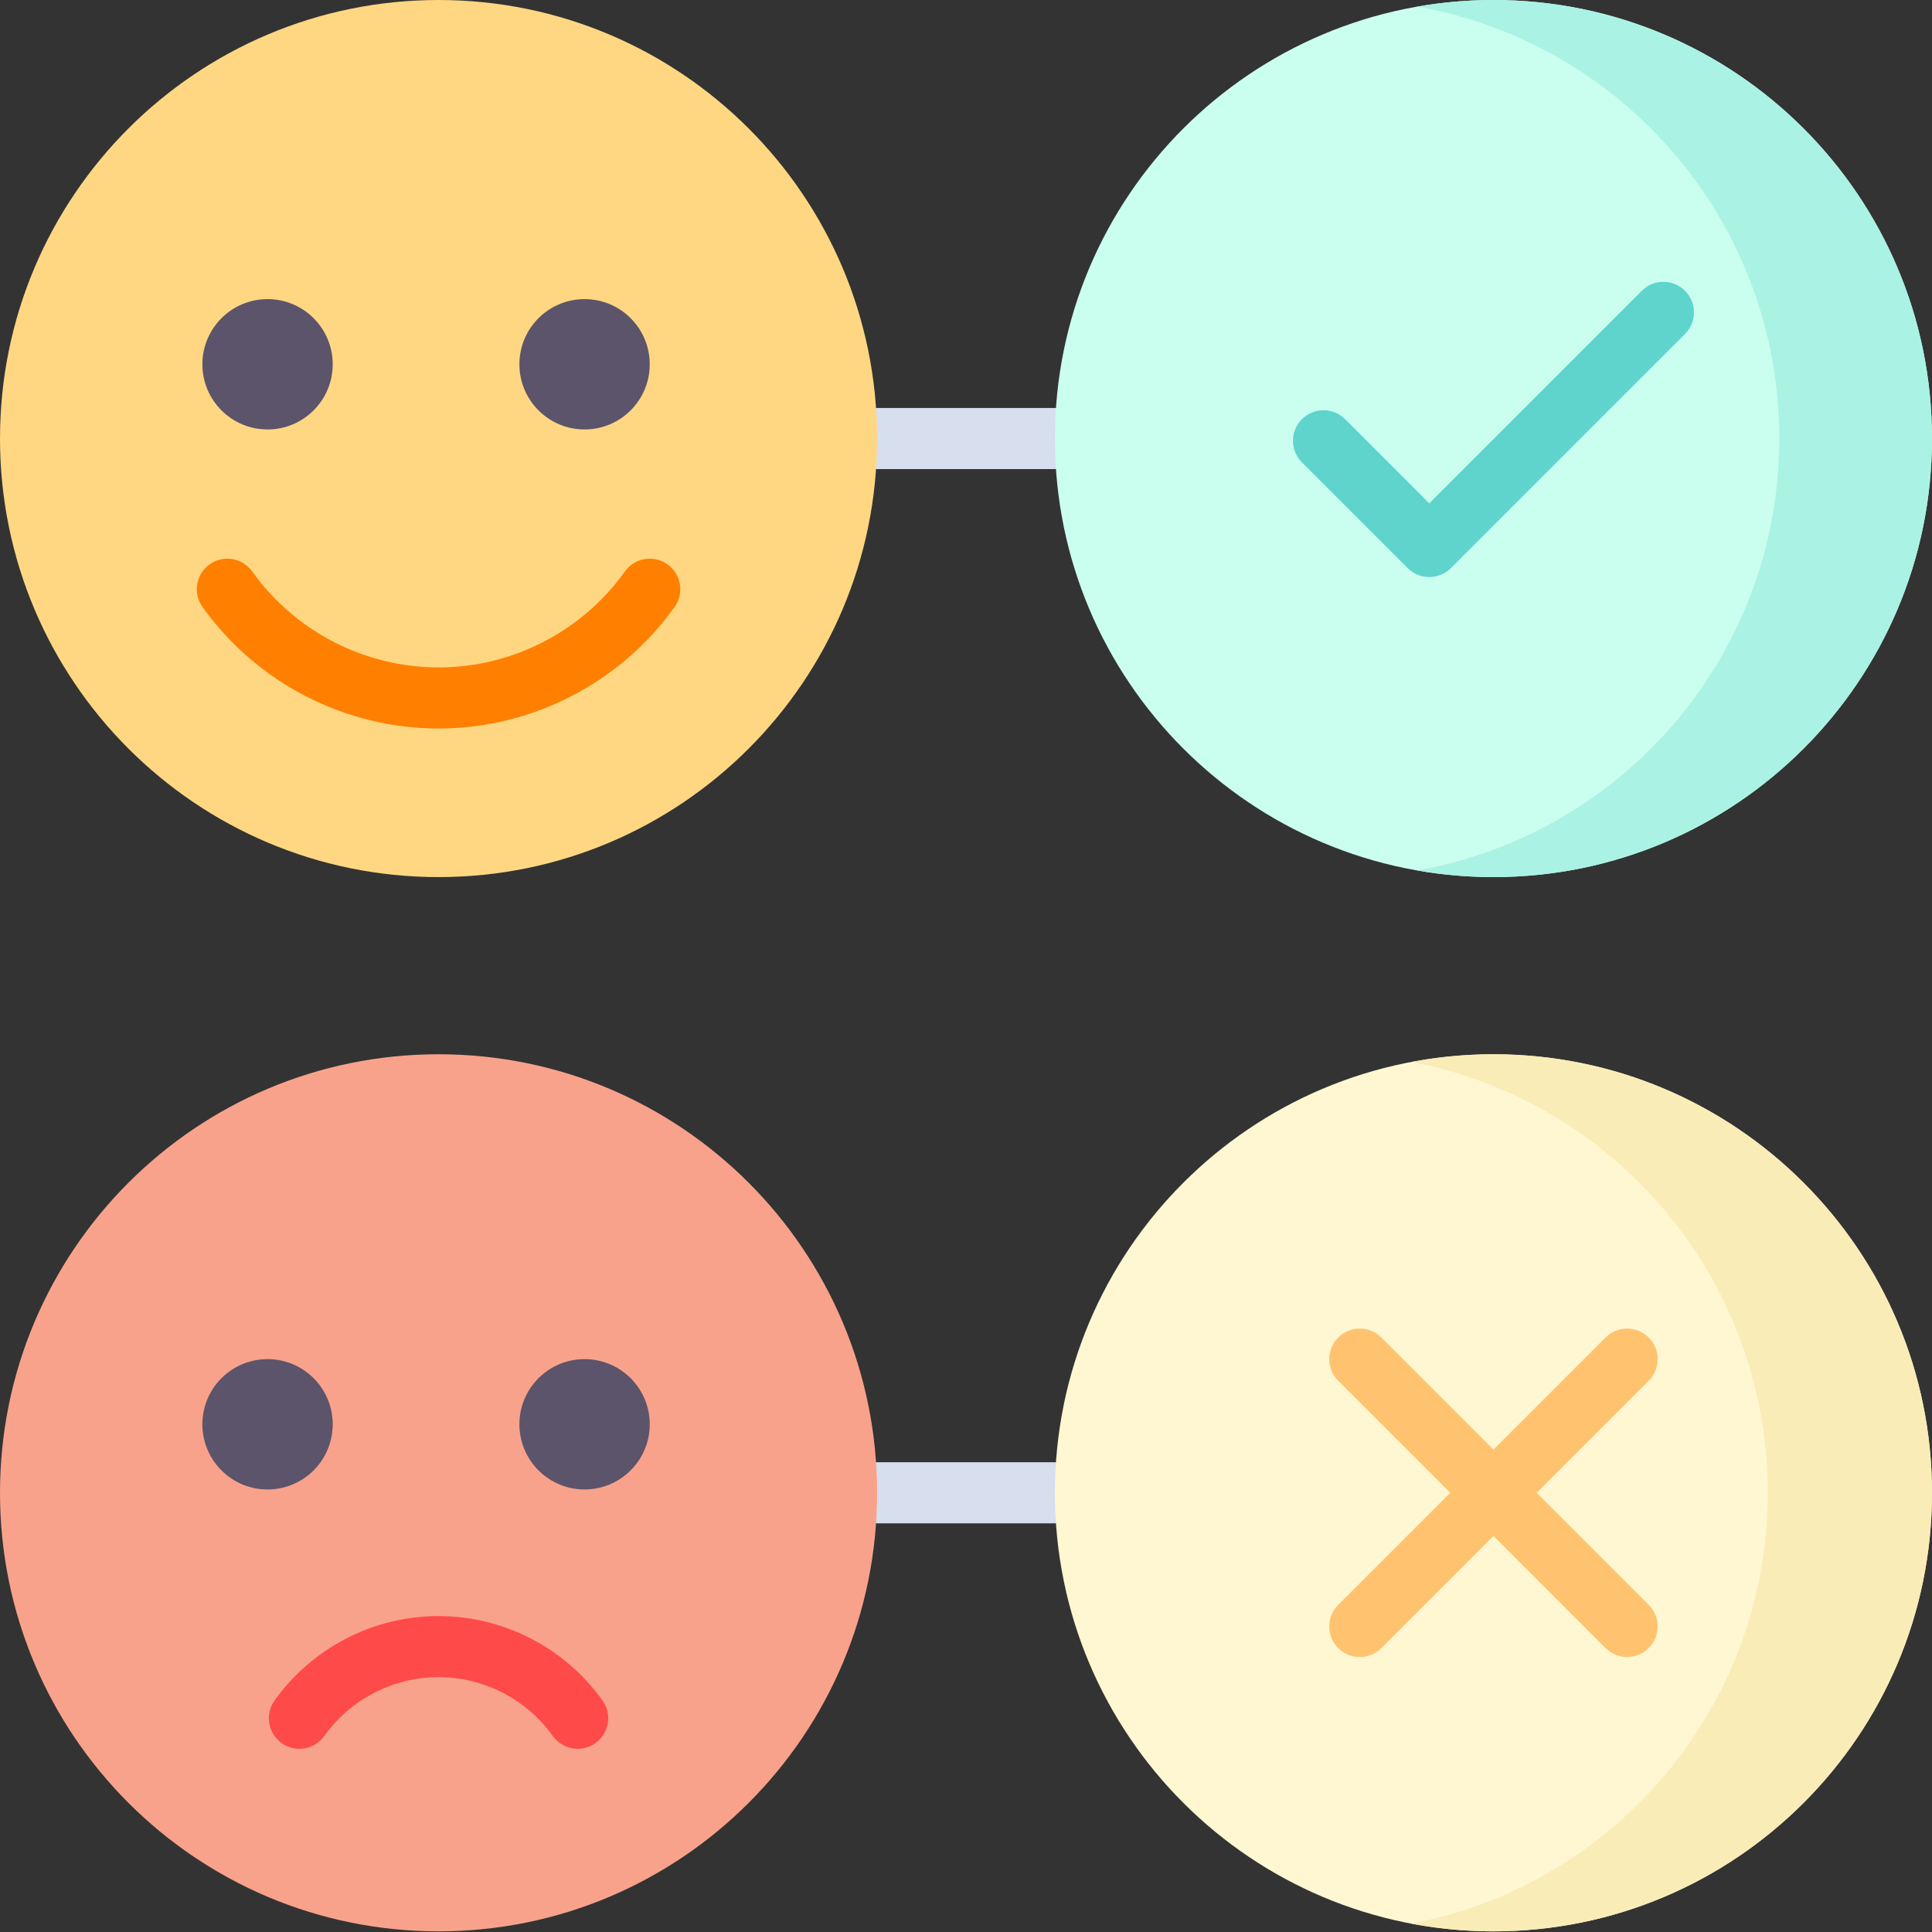 <svg height="512pt" viewBox="0 0 512 512" width="512pt" xmlns="http://www.w3.org/2000/svg"><rect x="0" y="0" width="512" height="512" fill="#333333" stroke="none"/><path d="m279.562 124.312h-47.125c-4.473 0-8.098-3.625-8.098-8.094 0-4.473 3.625-8.098 8.098-8.098h47.125c4.473 0 8.094 3.625 8.094 8.098 0 4.469-3.621 8.094-8.094 8.094zm0 0" fill="#d7deed"/><path d="m279.562 403.703h-47.125c-4.473 0-8.098-3.625-8.098-8.094 0-4.473 3.625-8.094 8.098-8.094h47.125c4.473 0 8.094 3.621 8.094 8.094 0 4.469-3.621 8.094-8.094 8.094zm0 0" fill="#d7deed"/><path d="m512 116.219c0 64.188-52.035 116.219-116.219 116.219-64.188 0-116.219-52.031-116.219-116.219 0-64.184 52.031-116.219 116.219-116.219 64.184 0 116.219 52.035 116.219 116.219zm0 0" fill="#cafff0"/><path d="m395.781 0c-6.902 0-13.66.605-20.23 1.758 54.539 9.578 95.984 57.176 95.984 114.461s-41.445 104.887-95.984 114.461c6.57 1.152 13.328 1.758 20.23 1.758 64.188 0 116.219-52.035 116.219-116.219 0-64.188-52.031-116.219-116.219-116.219zm0 0" fill="#aaf2e4"/><path d="m378.77 152.926c-2.074 0-4.145-.789-5.727-2.367l-28.02-28.023c-3.164-3.164-3.164-8.289 0-11.449 3.16-3.16 8.285-3.16 11.449 0l22.297 22.301 56.324-56.328c3.164-3.16 8.289-3.16 11.449 0 3.16 3.164 3.16 8.289 0 11.449l-62.051 62.051c-1.582 1.578-3.652 2.367-5.723 2.367zm0 0" fill="#5ed4cd"/><path d="m232.438 116.219c0 64.188-52.035 116.219-116.219 116.219-64.188 0-116.219-52.031-116.219-116.219 0-64.184 52.031-116.219 116.219-116.219 64.184 0 116.219 52.035 116.219 116.219zm0 0" fill="#ffd782"/><path d="m116.223 193.062c-24.758 0-48.148-12.043-62.559-32.207-2.602-3.637-1.758-8.695 1.875-11.293 3.641-2.598 8.695-1.758 11.297 1.879 11.379 15.922 29.844 25.43 49.387 25.43 19.539 0 37.996-9.508 49.379-25.43 2.598-3.637 7.652-4.48 11.293-1.879 3.633 2.598 4.477 7.656 1.875 11.293-14.41 20.164-37.793 32.207-62.547 32.207zm0 0" fill="#ff8000"/><path d="m512 395.609c0 64.184-52.035 116.219-116.219 116.219-64.188 0-116.219-52.035-116.219-116.219 0-64.188 52.031-116.219 116.219-116.219 64.184 0 116.219 52.031 116.219 116.219zm0 0" fill="#fff7d2"/><path d="m395.781 279.391c-7.438 0-14.711.707-21.762 2.043 53.785 10.188 94.457 57.43 94.457 114.176s-40.672 103.984-94.457 114.176c7.051 1.336 14.324 2.043 21.762 2.043 64.188 0 116.219-52.035 116.219-116.219s-52.031-116.219-116.219-116.219zm0 0" fill="#f9ecb7"/><path d="m232.438 395.609c0 64.184-52.035 116.219-116.219 116.219-64.188 0-116.219-52.035-116.219-116.219 0-64.188 52.031-116.219 116.219-116.219 64.184 0 116.219 52.031 116.219 116.219zm0 0" fill="#f8a28b"/><path d="m360.355 439.133c-2.07 0-4.145-.793-5.723-2.371-3.164-3.164-3.164-8.289 0-11.449l70.852-70.855c3.16-3.16 8.285-3.16 11.449 0 3.16 3.164 3.16 8.289 0 11.449l-70.855 70.855c-1.582 1.578-3.652 2.371-5.723 2.371zm0 0" fill="#ffc36f"/><path d="m431.207 439.133c-2.07 0-4.141-.793-5.723-2.371l-70.852-70.855c-3.164-3.16-3.164-8.285 0-11.449 3.16-3.16 8.285-3.16 11.445 0l70.855 70.855c3.16 3.16 3.16 8.285 0 11.449-1.582 1.578-3.656 2.371-5.727 2.371zm0 0" fill="#ffc36f"/><path d="m153.098 463.453c-2.523 0-5.012-1.18-6.594-3.391-6.98-9.766-18.305-15.598-30.289-15.598s-23.305 5.832-30.285 15.598c-2.602 3.637-7.66 4.48-11.293 1.879-3.637-2.598-4.48-7.656-1.879-11.293 10.012-14.008 26.258-22.375 43.457-22.375 17.199 0 33.449 8.367 43.461 22.375 2.602 3.637 1.758 8.695-1.879 11.293-1.426 1.02-3.07 1.512-4.699 1.512zm0 0" fill="#ff4a4a"/><g fill="#5c546a"><path d="m88.172 96.539c0 9.535-7.734 17.27-17.27 17.27-9.539 0-17.27-7.734-17.27-17.27 0-9.539 7.73-17.27 17.27-17.27 9.535 0 17.27 7.73 17.27 17.27zm0 0"/><path d="m172.188 96.539c0 9.535-7.734 17.27-17.27 17.27-9.539 0-17.27-7.734-17.27-17.27 0-9.539 7.73-17.27 17.27-17.27 9.535 0 17.27 7.73 17.27 17.27zm0 0"/><path d="m88.172 377.453c0 9.535-7.734 17.27-17.27 17.27-9.539 0-17.27-7.734-17.27-17.27 0-9.539 7.73-17.27 17.27-17.27 9.535 0 17.27 7.73 17.27 17.27zm0 0"/><path d="m172.188 377.453c0 9.535-7.734 17.27-17.27 17.27-9.539 0-17.27-7.734-17.27-17.27 0-9.539 7.73-17.27 17.27-17.27 9.535 0 17.27 7.73 17.27 17.27zm0 0"/></g></svg>